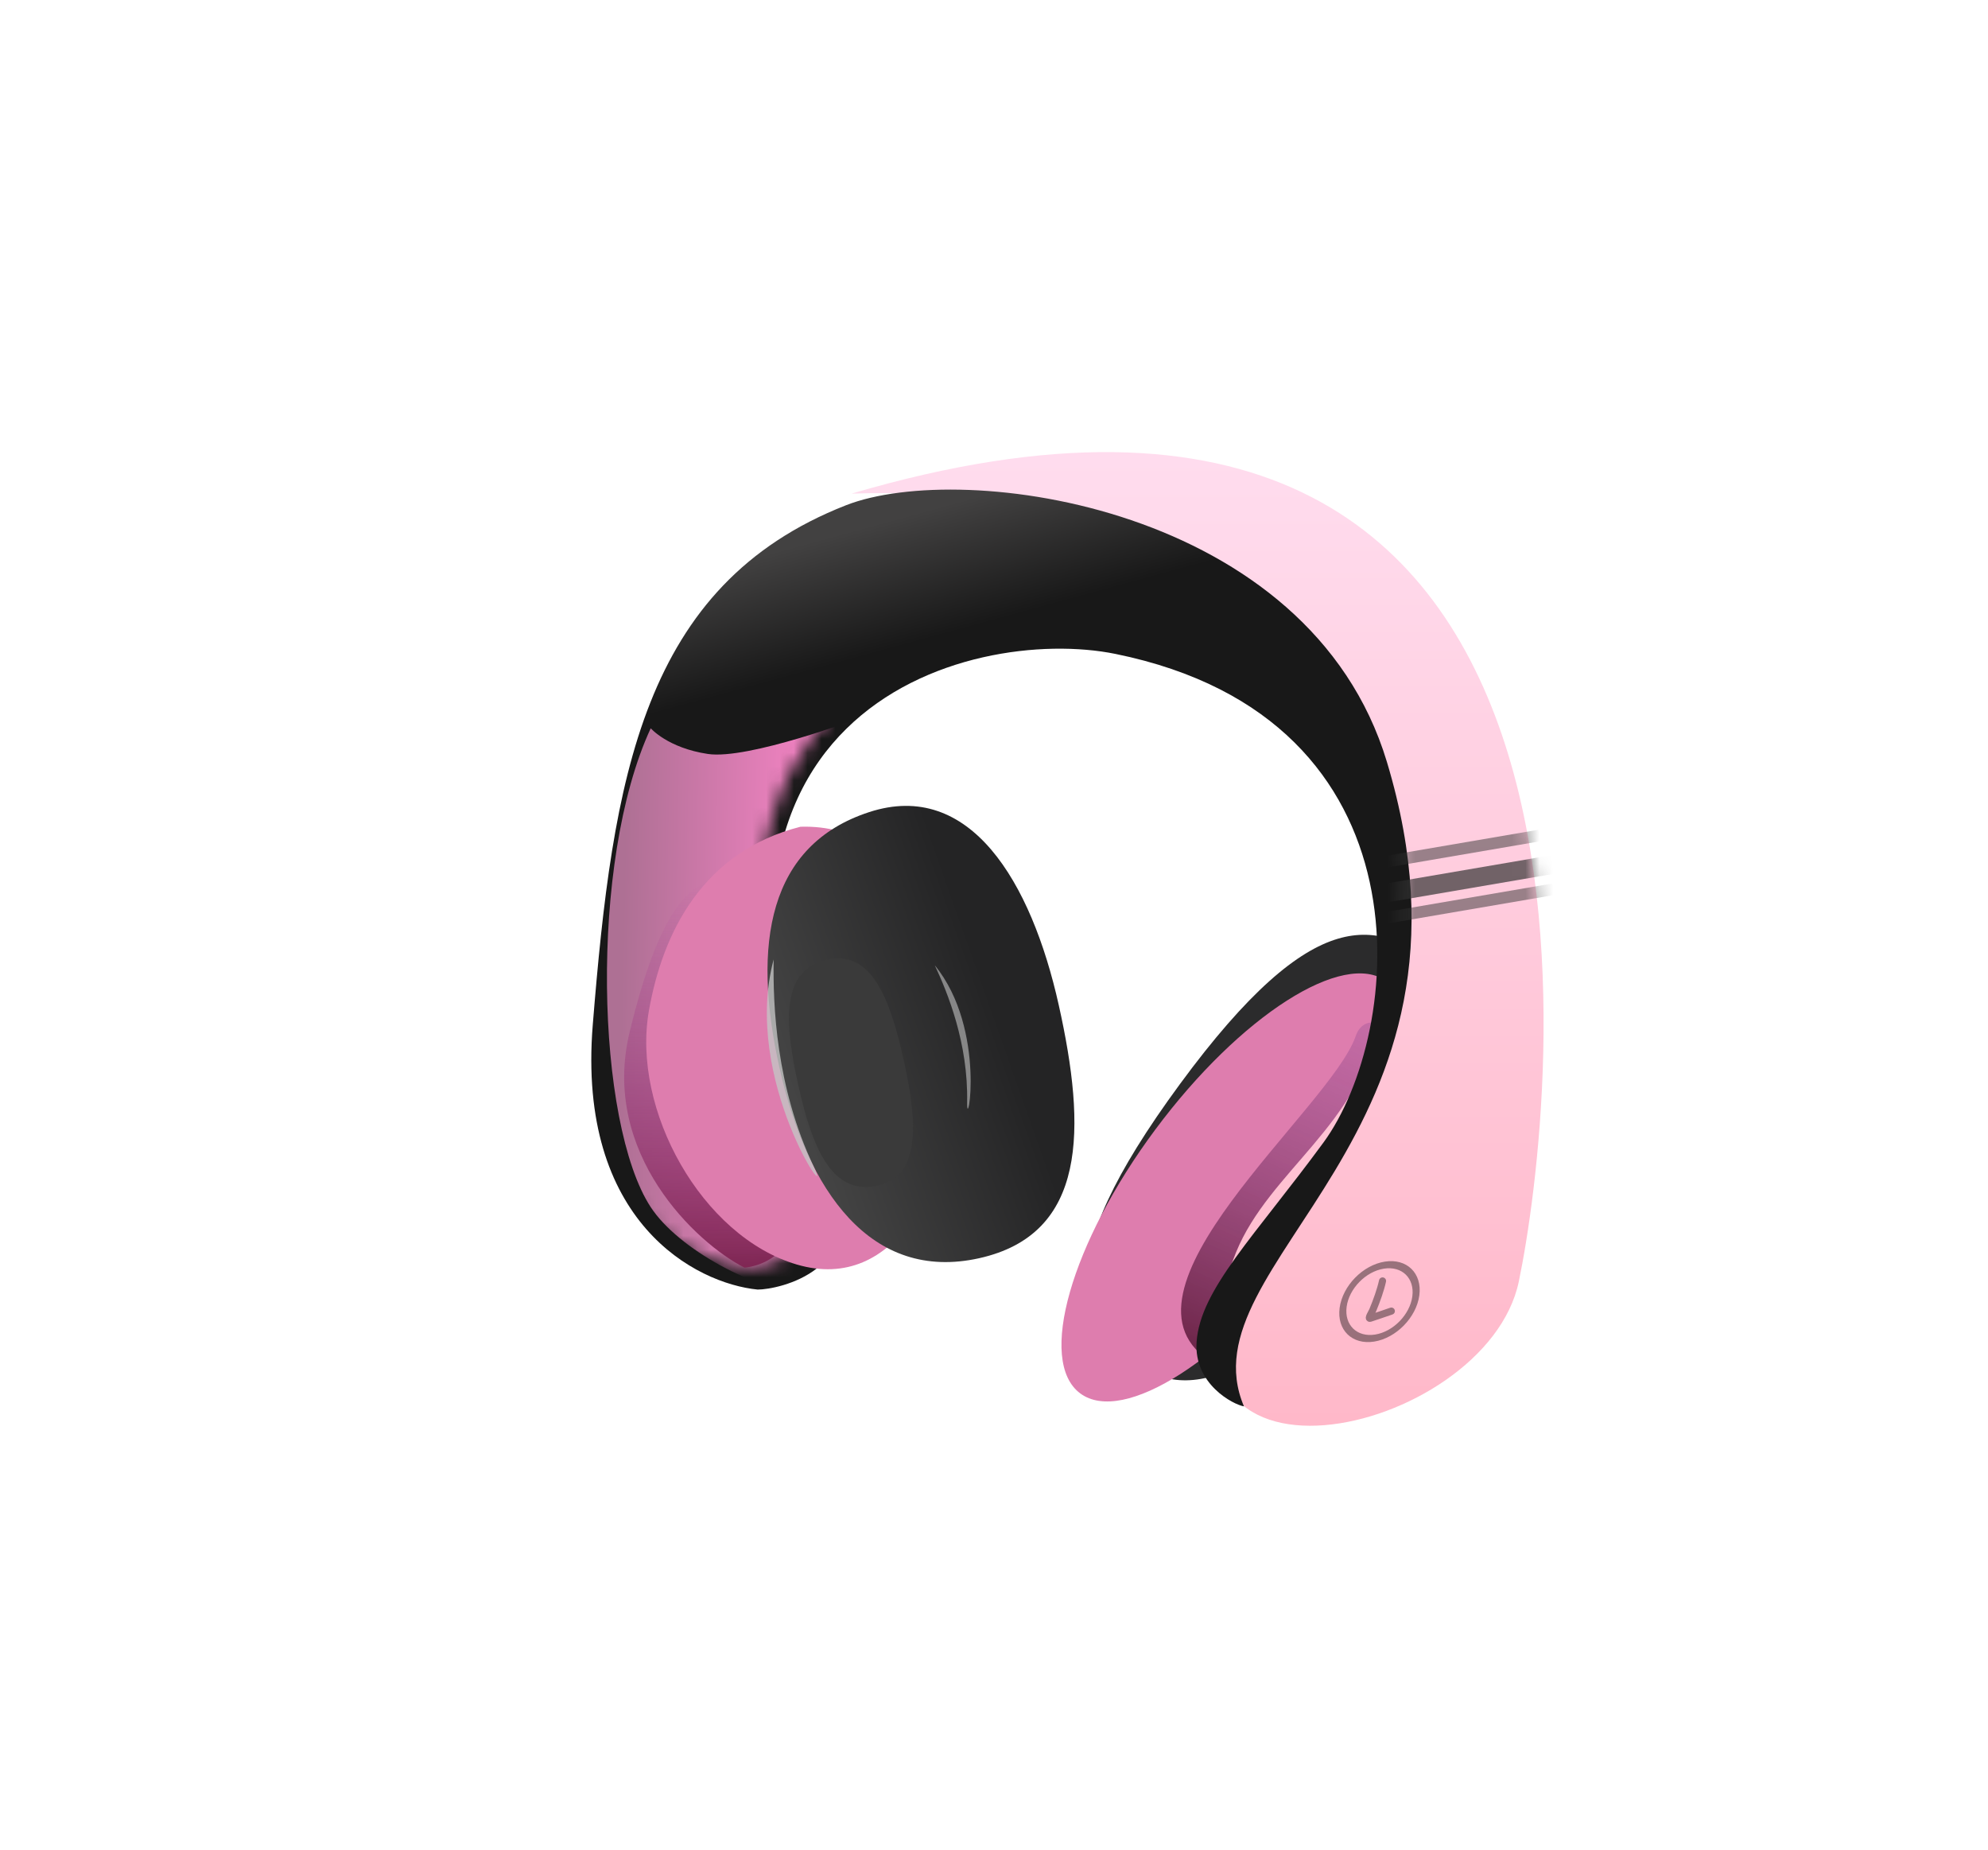 <?xml version="1.0" encoding="UTF-8"?> <svg xmlns="http://www.w3.org/2000/svg" width="144" height="134" viewBox="0 0 144 134" fill="none"> <g filter="url(#filter0_d_4_1)"> <g filter="url(#filter1_i_4_1)"> <path d="M99.307 88.161C93.355 96.158 86.342 101.182 81.919 97.89C77.496 94.597 74.849 90.832 84.688 77.449C94.527 64.065 99.052 65.638 103.475 68.93C107.898 72.223 105.26 80.164 99.307 88.161Z" fill="#2B2B2C"></path> </g> <g filter="url(#filter2_ii_4_1)"> <ellipse cx="94.334" cy="83.894" rx="7.044" ry="18.593" transform="rotate(36.662 94.334 83.894)" fill="#DE7DAE"></ellipse> </g> <g filter="url(#filter3_f_4_1)"> <path d="M102.432 86.496C100.813 95.397 91.776 98.529 87.896 98.719C79.446 93.759 96.396 80.312 98.202 75.029C99.173 72.191 104.456 75.37 102.432 86.496Z" fill="url(#paint0_linear_4_1)"></path> </g> <g filter="url(#filter4_ii_4_1)"> <path d="M109.918 91.743C112.498 79.315 120.116 17.473 61.58 34.699C91.948 33.65 102.564 54.189 99.676 72.961C98.545 80.312 91.843 83.738 89.437 89.633C81.56 108.929 107.573 103.041 109.918 91.743Z" fill="url(#paint1_linear_4_1)"></path> </g> <g filter="url(#filter5_i_4_1)"> <path d="M42.148 72.65C40.992 86.932 49.63 91.378 54.093 91.816C55.625 91.816 62.211 90.382 59.483 83.814C45.305 49.683 69.577 43.657 80.011 45.782C103.252 50.517 100.852 73.291 95.076 81.167C90.131 87.911 86.15 91.799 85.887 95.606C85.677 98.652 88.53 100.144 89.318 100.275C84.855 89.773 107.886 80.842 99.671 53.6C94.067 35.015 68.953 31.699 60.49 35.016C45.709 40.808 43.592 54.797 42.148 72.65Z" fill="url(#paint2_linear_4_1)"></path> </g> <mask id="mask0_4_1" style="mask-type:alpha" maskUnits="userSpaceOnUse" x="42" y="33" width="60" height="68"> <path d="M42.148 72.646C40.919 86.922 49.63 91.374 54.093 91.812C55.625 91.812 61.797 90.128 59.069 83.56C44.891 49.429 71.714 43.057 79.751 45.524C103.299 52.753 100.853 73.287 95.077 81.163C90.131 87.908 87.34 92.071 87.077 95.877C86.867 98.923 88.586 100.2 89.374 100.331C84.911 89.83 107.678 80.9 99.671 53.596C93.261 31.738 63.741 32.705 59.548 35.102C44.185 43.885 43.397 58.133 42.148 72.646Z" fill="#181818"></path> </mask> <g mask="url(#mask0_4_1)"> <g filter="url(#filter6_i_4_1)"> <path d="M48.275 55.602C45.366 55.166 44.135 53.742 44.135 53.742C39.647 63.42 40.173 82.366 44.135 88.421C48.096 94.476 66.365 100.531 59.183 85.464C53.438 73.41 58.79 58.582 59.183 53.03C59.183 53.03 51.184 56.037 48.275 55.602Z" fill="url(#paint3_linear_4_1)"></path> </g> </g> <g filter="url(#filter7_f_4_1)"> <path d="M45.608 74.737C43.477 83.529 50.465 90.058 53.934 91.806C63.67 90.702 56.332 63.564 53.934 63.498C50.937 63.414 48.273 63.746 45.608 74.737Z" fill="url(#paint4_linear_4_1)"></path> </g> <g filter="url(#filter8_i_4_1)"> <path d="M47.004 74.22C48.02 68.46 50.97 62.688 57.981 60.9C74.054 60.404 72.069 96.832 57.715 92.604C50.847 90.58 45.735 81.421 47.004 74.22Z" fill="#DE7DAE"></path> </g> <g filter="url(#filter9_i_4_1)"> <path d="M71.704 74.894C73.702 83.861 73.764 91.477 65.938 93.22C58.111 94.963 53.463 88.369 51.466 79.402C49.469 70.435 50.675 63.292 57.969 60.913C65.263 58.533 69.707 65.928 71.704 74.894Z" fill="url(#paint5_linear_4_1)"></path> </g> <g filter="url(#filter10_di_4_1)"> <path d="M67.842 75.806C68.84 80.327 69.057 84.21 65.816 84.837C62.575 85.464 61.175 82.018 60.177 77.497C59.18 72.977 58.914 69.265 62.203 68.466C65.493 67.667 66.845 71.285 67.842 75.806Z" fill="#3A3A3A"></path> </g> <g opacity="0.8" filter="url(#filter11_f_4_1)"> <path d="M56.039 69.484C55.986 72.784 56.199 78.704 58.938 84.479C60.537 87.849 53.702 78.207 56.039 69.484Z" fill="#C4C4C4"></path> </g> <g opacity="0.6" filter="url(#filter12_f_4_1)"> <path d="M67.709 69.904C68.644 71.895 70.137 75.551 70.053 79.811C70.005 82.297 71.518 74.565 67.709 69.904Z" fill="#C4C4C4"></path> </g> <mask id="mask1_4_1" style="mask-type:alpha" maskUnits="userSpaceOnUse" x="68" y="28" width="45" height="76"> <path d="M109.035 93.8C115.546 82.903 116.327 21.531 68.806 28.62C97.648 29.753 102.699 52.188 101.158 70.161C100.523 77.572 93.137 85.575 90.73 91.471C82.854 110.767 102.997 103.907 109.035 93.8Z" fill="url(#paint6_linear_4_1)"></path> </mask> <g mask="url(#mask1_4_1)"> <rect opacity="0.7" x="92.721" y="65.299" width="26.763" height="1.36" transform="rotate(-9.714 92.721 65.299)" fill="#353535"></rect> <rect opacity="0.5" x="92.898" y="63.264" width="26.763" height="0.844" transform="rotate(-9.714 92.898 63.264)" fill="#353535"></rect> <rect opacity="0.5" x="93.868" y="67.164" width="26.763" height="0.844" transform="rotate(-9.714 93.868 67.164)" fill="#353535"></rect> </g> <path d="M31.989 86.857L31.733 84.34C31.666 83.677 32.237 83.127 32.897 83.219L39.862 84.195C40.221 84.245 40.514 84.506 40.606 84.857C40.731 85.334 40.447 85.823 39.97 85.951L33.277 87.745C32.666 87.909 32.054 87.487 31.989 86.857Z" fill="white"></path> <path d="M35.598 94.896L34.88 94.162C34.391 93.662 34.534 92.831 35.161 92.522L41.434 89.436C41.724 89.294 42.07 89.34 42.312 89.552C42.687 89.88 42.673 90.469 42.282 90.778L36.97 94.984C36.558 95.31 35.965 95.272 35.598 94.896Z" fill="white"></path> <path d="M41.973 101.012L42.841 101.562C43.431 101.936 44.215 101.624 44.386 100.947L46.103 94.17C46.182 93.857 46.066 93.528 45.808 93.335C45.409 93.036 44.837 93.172 44.615 93.619L41.603 99.688C41.369 100.159 41.529 100.731 41.973 101.012Z" fill="white"></path> <path opacity="0.4" d="M100.144 92.766C99.995 93.436 99.722 94.187 99.434 94.885C99.369 95.046 99.045 95.536 99.255 95.468C99.762 95.304 100.273 95.123 100.781 94.95" stroke="black" stroke-width="0.514" stroke-linecap="round" stroke-linejoin="round"></path> <circle opacity="0.4" cx="2.922" cy="2.922" r="2.665" transform="matrix(0.988 -0.156 -0.132 0.991 97.421 91.823)" stroke="black" stroke-width="0.514"></circle> </g> <defs> <filter id="filter0_d_4_1" x="0.184" y="-14.811" width="151.623" height="151.623" filterUnits="userSpaceOnUse" color-interpolation-filters="sRGB"> <feFlood flood-opacity="0" result="BackgroundImageFix"></feFlood> <feColorMatrix in="SourceAlpha" type="matrix" values="0 0 0 0 0 0 0 0 0 0 0 0 0 0 0 0 0 0 127 0" result="hardAlpha"></feColorMatrix> <feOffset></feOffset> <feGaussianBlur stdDeviation="15.406"></feGaussianBlur> <feColorMatrix type="matrix" values="0 0 0 0 0.988 0 0 0 0 0.119 0 0 0 0 0.561 0 0 0 1 0"></feColorMatrix> <feBlend mode="normal" in2="BackgroundImageFix" result="effect1_dropShadow_4_1"></feBlend> <feBlend mode="normal" in="SourceGraphic" in2="effect1_dropShadow_4_1" result="shape"></feBlend> </filter> <filter id="filter1_i_4_1" x="77.955" y="66.648" width="28.518" height="33.316" filterUnits="userSpaceOnUse" color-interpolation-filters="sRGB"> <feFlood flood-opacity="0" result="BackgroundImageFix"></feFlood> <feBlend mode="normal" in="SourceGraphic" in2="BackgroundImageFix" result="shape"></feBlend> <feColorMatrix in="SourceAlpha" type="matrix" values="0 0 0 0 0 0 0 0 0 0 0 0 0 0 0 0 0 0 127 0" result="hardAlpha"></feColorMatrix> <feOffset dx="0.788" dy="1.05"></feOffset> <feGaussianBlur stdDeviation="0.525"></feGaussianBlur> <feComposite in2="hardAlpha" operator="arithmetic" k2="-1" k3="1"></feComposite> <feColorMatrix type="matrix" values="0 0 0 0 1 0 0 0 0 1 0 0 0 0 1 0 0 0 0.25 0"></feColorMatrix> <feBlend mode="normal" in2="shape" result="effect1_innerShadow_4_1"></feBlend> </filter> <filter id="filter2_ii_4_1" x="79.774" y="68.131" width="28.071" height="32.314" filterUnits="userSpaceOnUse" color-interpolation-filters="sRGB"> <feFlood flood-opacity="0" result="BackgroundImageFix"></feFlood> <feBlend mode="normal" in="SourceGraphic" in2="BackgroundImageFix" result="shape"></feBlend> <feColorMatrix in="SourceAlpha" type="matrix" values="0 0 0 0 0 0 0 0 0 0 0 0 0 0 0 0 0 0 127 0" result="hardAlpha"></feColorMatrix> <feOffset dx="1.838" dy="2.363"></feOffset> <feGaussianBlur stdDeviation="0.525"></feGaussianBlur> <feComposite in2="hardAlpha" operator="arithmetic" k2="-1" k3="1"></feComposite> <feColorMatrix type="matrix" values="0 0 0 0 0 0 0 0 0 0 0 0 0 0 0 0 0 0 0.25 0"></feColorMatrix> <feBlend mode="normal" in2="shape" result="effect1_innerShadow_4_1"></feBlend> <feColorMatrix in="SourceAlpha" type="matrix" values="0 0 0 0 0 0 0 0 0 0 0 0 0 0 0 0 0 0 127 0" result="hardAlpha"></feColorMatrix> <feOffset dx="-6.826" dy="-0.263"></feOffset> <feGaussianBlur stdDeviation="1.05"></feGaussianBlur> <feComposite in2="hardAlpha" operator="arithmetic" k2="-1" k3="1"></feComposite> <feColorMatrix type="matrix" values="0 0 0 0 0.169 0 0 0 0 0.169 0 0 0 0 0.173 0 0 0 0.44 0"></feColorMatrix> <feBlend mode="normal" in2="effect1_innerShadow_4_1" result="effect2_innerShadow_4_1"></feBlend> </filter> <filter id="filter3_f_4_1" x="84.499" y="72.999" width="19.441" height="26.771" filterUnits="userSpaceOnUse" color-interpolation-filters="sRGB"> <feFlood flood-opacity="0" result="BackgroundImageFix"></feFlood> <feBlend mode="normal" in="SourceGraphic" in2="BackgroundImageFix" result="shape"></feBlend> <feGaussianBlur stdDeviation="0.525" result="effect1_foregroundBlur_4_1"></feGaussianBlur> </filter> <filter id="filter4_ii_4_1" x="59.58" y="31.691" width="54.229" height="71.563" filterUnits="userSpaceOnUse" color-interpolation-filters="sRGB"> <feFlood flood-opacity="0" result="BackgroundImageFix"></feFlood> <feBlend mode="normal" in="SourceGraphic" in2="BackgroundImageFix" result="shape"></feBlend> <feColorMatrix in="SourceAlpha" type="matrix" values="0 0 0 0 0 0 0 0 0 0 0 0 0 0 0 0 0 0 127 0" result="hardAlpha"></feColorMatrix> <feOffset dx="2.1" dy="1.05"></feOffset> <feGaussianBlur stdDeviation="1.05"></feGaussianBlur> <feComposite in2="hardAlpha" operator="arithmetic" k2="-1" k3="1"></feComposite> <feColorMatrix type="matrix" values="0 0 0 0 0.208 0 0 0 0 0.208 0 0 0 0 0.208 0 0 0 0.5 0"></feColorMatrix> <feBlend mode="normal" in2="shape" result="effect1_innerShadow_4_1"></feBlend> <feColorMatrix in="SourceAlpha" type="matrix" values="0 0 0 0 0 0 0 0 0 0 0 0 0 0 0 0 0 0 127 0" result="hardAlpha"></feColorMatrix> <feOffset dx="-2"></feOffset> <feGaussianBlur stdDeviation="3"></feGaussianBlur> <feComposite in2="hardAlpha" operator="arithmetic" k2="-1" k3="1"></feComposite> <feColorMatrix type="matrix" values="0 0 0 0 0.858 0 0 0 0 0.211 0 0 0 0 0.677 0 0 0 0.69 0"></feColorMatrix> <feBlend mode="normal" in2="effect1_innerShadow_4_1" result="effect2_innerShadow_4_1"></feBlend> </filter> <filter id="filter5_i_4_1" x="42.042" y="33.882" width="60.203" height="67.969" filterUnits="userSpaceOnUse" color-interpolation-filters="sRGB"> <feFlood flood-opacity="0" result="BackgroundImageFix"></feFlood> <feBlend mode="normal" in="SourceGraphic" in2="BackgroundImageFix" result="shape"></feBlend> <feColorMatrix in="SourceAlpha" type="matrix" values="0 0 0 0 0 0 0 0 0 0 0 0 0 0 0 0 0 0 127 0" result="hardAlpha"></feColorMatrix> <feOffset dx="0.788" dy="1.575"></feOffset> <feGaussianBlur stdDeviation="0.788"></feGaussianBlur> <feComposite in2="hardAlpha" operator="arithmetic" k2="-1" k3="1"></feComposite> <feColorMatrix type="matrix" values="0 0 0 0 1 0 0 0 0 1 0 0 0 0 1 0 0 0 0.35 0"></feColorMatrix> <feBlend mode="normal" in2="shape" result="effect1_innerShadow_4_1"></feBlend> </filter> <filter id="filter6_i_4_1" x="40.963" y="52.03" width="21.875" height="42.874" filterUnits="userSpaceOnUse" color-interpolation-filters="sRGB"> <feFlood flood-opacity="0" result="BackgroundImageFix"></feFlood> <feBlend mode="normal" in="SourceGraphic" in2="BackgroundImageFix" result="shape"></feBlend> <feColorMatrix in="SourceAlpha" type="matrix" values="0 0 0 0 0 0 0 0 0 0 0 0 0 0 0 0 0 0 127 0" result="hardAlpha"></feColorMatrix> <feOffset dx="3" dy="-1"></feOffset> <feGaussianBlur stdDeviation="1"></feGaussianBlur> <feComposite in2="hardAlpha" operator="arithmetic" k2="-1" k3="1"></feComposite> <feColorMatrix type="matrix" values="0 0 0 0 1 0 0 0 0 0.829 0 0 0 0 0.89 0 0 0 1 0"></feColorMatrix> <feBlend mode="normal" in2="shape" result="effect1_innerShadow_4_1"></feBlend> </filter> <filter id="filter7_f_4_1" x="44.161" y="62.439" width="15.734" height="30.418" filterUnits="userSpaceOnUse" color-interpolation-filters="sRGB"> <feFlood flood-opacity="0" result="BackgroundImageFix"></feFlood> <feBlend mode="normal" in="SourceGraphic" in2="BackgroundImageFix" result="shape"></feBlend> <feGaussianBlur stdDeviation="0.525" result="effect1_foregroundBlur_4_1"></feGaussianBlur> </filter> <filter id="filter8_i_4_1" x="46.81" y="59.868" width="22.464" height="33.077" filterUnits="userSpaceOnUse" color-interpolation-filters="sRGB"> <feFlood flood-opacity="0" result="BackgroundImageFix"></feFlood> <feBlend mode="normal" in="SourceGraphic" in2="BackgroundImageFix" result="shape"></feBlend> <feColorMatrix in="SourceAlpha" type="matrix" values="0 0 0 0 0 0 0 0 0 0 0 0 0 0 0 0 0 0 127 0" result="hardAlpha"></feColorMatrix> <feOffset dy="-1.027"></feOffset> <feGaussianBlur stdDeviation="0.525"></feGaussianBlur> <feComposite in2="hardAlpha" operator="arithmetic" k2="-1" k3="1"></feComposite> <feColorMatrix type="matrix" values="0 0 0 0 0 0 0 0 0 0 0 0 0 0 0 0 0 0 0.25 0"></feColorMatrix> <feBlend mode="normal" in2="shape" result="effect1_innerShadow_4_1"></feBlend> </filter> <filter id="filter9_i_4_1" x="50.605" y="59.675" width="23.019" height="33.826" filterUnits="userSpaceOnUse" color-interpolation-filters="sRGB"> <feFlood flood-opacity="0" result="BackgroundImageFix"></feFlood> <feBlend mode="normal" in="SourceGraphic" in2="BackgroundImageFix" result="shape"></feBlend> <feColorMatrix in="SourceAlpha" type="matrix" values="0 0 0 0 0 0 0 0 0 0 0 0 0 0 0 0 0 0 127 0" result="hardAlpha"></feColorMatrix> <feOffset dx="4.988" dy="-2.1"></feOffset> <feGaussianBlur stdDeviation="0.394"></feGaussianBlur> <feComposite in2="hardAlpha" operator="arithmetic" k2="-1" k3="1"></feComposite> <feColorMatrix type="matrix" values="0 0 0 0 0 0 0 0 0 0 0 0 0 0 0 0 0 0 0.25 0"></feColorMatrix> <feBlend mode="normal" in2="shape" result="effect1_innerShadow_4_1"></feBlend> </filter> <filter id="filter10_di_4_1" x="55.573" y="64.417" width="16.859" height="24.433" filterUnits="userSpaceOnUse" color-interpolation-filters="sRGB"> <feFlood flood-opacity="0" result="BackgroundImageFix"></feFlood> <feColorMatrix in="SourceAlpha" type="matrix" values="0 0 0 0 0 0 0 0 0 0 0 0 0 0 0 0 0 0 127 0" result="hardAlpha"></feColorMatrix> <feOffset></feOffset> <feGaussianBlur stdDeviation="1.969"></feGaussianBlur> <feColorMatrix type="matrix" values="0 0 0 0 0.079 0 0 0 0 0.079 0 0 0 0 0.079 0 0 0 1 0"></feColorMatrix> <feBlend mode="normal" in2="BackgroundImageFix" result="effect1_dropShadow_4_1"></feBlend> <feBlend mode="normal" in="SourceGraphic" in2="effect1_dropShadow_4_1" result="shape"></feBlend> <feColorMatrix in="SourceAlpha" type="matrix" values="0 0 0 0 0 0 0 0 0 0 0 0 0 0 0 0 0 0 127 0" result="hardAlpha"></feColorMatrix> <feOffset dx="-2.363" dy="1.05"></feOffset> <feGaussianBlur stdDeviation="0.525"></feGaussianBlur> <feComposite in2="hardAlpha" operator="arithmetic" k2="-1" k3="1"></feComposite> <feColorMatrix type="matrix" values="0 0 0 0 0.171 0 0 0 0 0.171 0 0 0 0 0.171 0 0 0 0.61 0"></feColorMatrix> <feBlend mode="normal" in2="shape" result="effect2_innerShadow_4_1"></feBlend> </filter> <filter id="filter11_f_4_1" x="54.497" y="68.434" width="5.736" height="17.785" filterUnits="userSpaceOnUse" color-interpolation-filters="sRGB"> <feFlood flood-opacity="0" result="BackgroundImageFix"></feFlood> <feBlend mode="normal" in="SourceGraphic" in2="BackgroundImageFix" result="shape"></feBlend> <feGaussianBlur stdDeviation="0.525" result="effect1_foregroundBlur_4_1"></feGaussianBlur> </filter> <filter id="filter12_f_4_1" x="67.008" y="69.204" width="4.002" height="11.789" filterUnits="userSpaceOnUse" color-interpolation-filters="sRGB"> <feFlood flood-opacity="0" result="BackgroundImageFix"></feFlood> <feBlend mode="normal" in="SourceGraphic" in2="BackgroundImageFix" result="shape"></feBlend> <feGaussianBlur stdDeviation="0.35" result="effect1_foregroundBlur_4_1"></feGaussianBlur> </filter> <linearGradient id="paint0_linear_4_1" x1="102.767" y1="74.339" x2="91.277" y2="100.22" gradientUnits="userSpaceOnUse"> <stop stop-color="#B05FA2" stop-opacity="0.49"></stop> <stop offset="1" stop-color="#6C2548"></stop> </linearGradient> <linearGradient id="paint1_linear_4_1" x1="89.299" y1="26.199" x2="89.299" y2="102.203" gradientUnits="userSpaceOnUse"> <stop stop-color="#FFDFF1"></stop> <stop offset="1" stop-color="#FFB8C9"></stop> </linearGradient> <linearGradient id="paint2_linear_4_1" x1="71.75" y1="33.882" x2="74.135" y2="42.589" gradientUnits="userSpaceOnUse"> <stop stop-color="#424141"></stop> <stop offset="1" stop-color="#181818"></stop> </linearGradient> <linearGradient id="paint3_linear_4_1" x1="55.41" y1="67.361" x2="42.143" y2="67.108" gradientUnits="userSpaceOnUse"> <stop stop-color="#F383C3"></stop> <stop offset="1" stop-color="#AE7094"></stop> </linearGradient> <linearGradient id="paint4_linear_4_1" x1="50.235" y1="63.489" x2="50.235" y2="91.806" gradientUnits="userSpaceOnUse"> <stop stop-color="#B54CA2" stop-opacity="0"></stop> <stop offset="1" stop-color="#802754"></stop> </linearGradient> <linearGradient id="paint5_linear_4_1" x1="67.347" y1="76.099" x2="51.935" y2="81.539" gradientUnits="userSpaceOnUse"> <stop stop-color="#242425"></stop> <stop offset="1" stop-color="#454545"></stop> </linearGradient> <linearGradient id="paint6_linear_4_1" x1="89.252" y1="28.044" x2="89.252" y2="102.767" gradientUnits="userSpaceOnUse"> <stop stop-color="#ECECEC"></stop> <stop offset="1" stop-color="#F1F1F1"></stop> </linearGradient> </defs> </svg> 